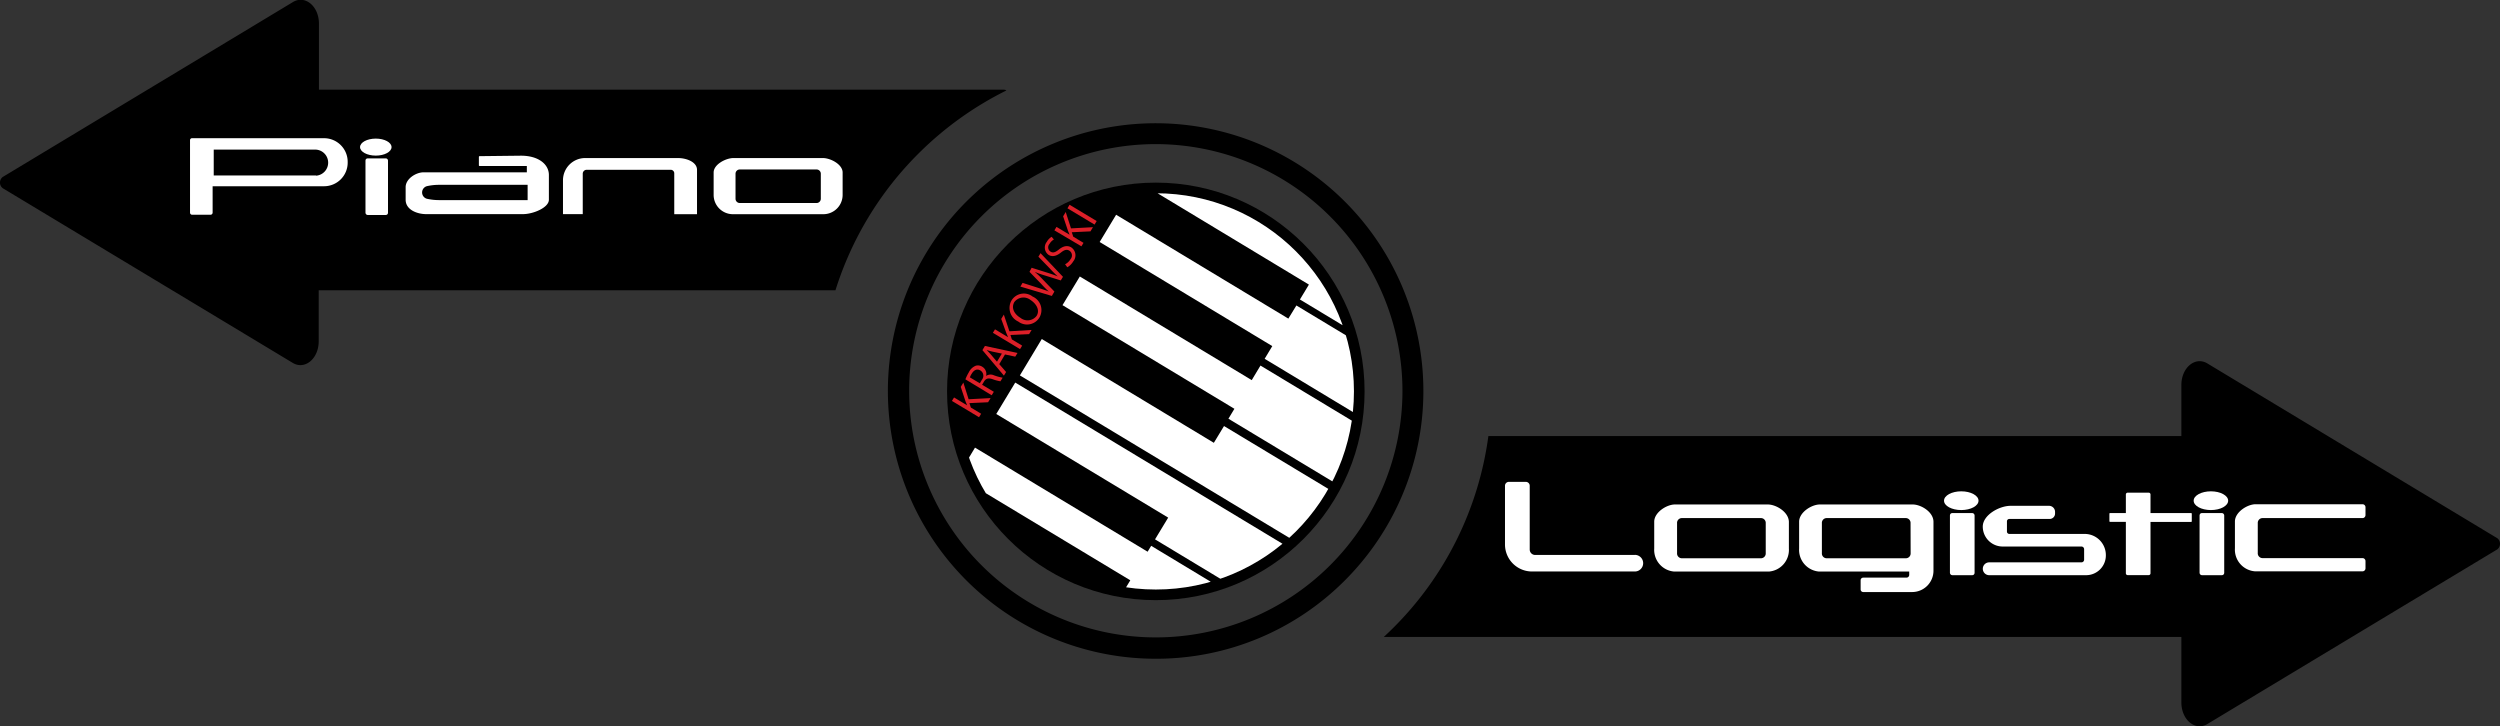 <svg xmlns="http://www.w3.org/2000/svg" xmlns:xlink="http://www.w3.org/1999/xlink" viewBox="0 0 317.46 92.24"><rect x="0" y="0" width="317.46" height="92.24" fill="#333333" stroke="none"/><defs><style>.cls-1{fill:none;}.cls-2{fill:#fff;}.cls-3{clip-path:url(#clip-path);}.cls-4{fill:#dc1f28;}</style><clipPath id="clip-path"><circle class="cls-1" cx="146.77" cy="49.7" r="25.16"/></clipPath></defs><title>logo</title><g id="Warstwa_3" data-name="Warstwa 3"><path d="M116.64,19.49a42.69,42.69,0,0,1,11.15-8,.48.48,0,0,0-.29-.1h-87V3c0-2.21-1.76-3.67-3.3-2.74L.35,22.47a.9.9,0,0,0,0,1.43L37.17,46.08c1.54.93,3.3-.53,3.3-2.74V36.86h65.62A42.41,42.41,0,0,1,116.64,19.49Z"/><path class="cls-2" d="M41.14,17.55l-16.76,0a.25.25,0,0,0-.25.25V27a.27.27,0,0,0,.27.27h2.36A.27.27,0,0,0,27,27V23.65H41.15a3,3,0,0,0,3-3.05h0A3,3,0,0,0,41.14,17.55Zm-1,4.73h-13V19h13a1.66,1.66,0,0,1,0,3.31Z"/><rect class="cls-2" x="46.41" y="20.11" width="2.86" height="7.19" rx="0.27" ry="0.27"/><ellipse class="cls-2" cx="47.72" cy="18.68" rx="2" ry="1.08"/><path class="cls-2" d="M66.16,19.77l-5.26.06a.09.09,0,0,0-.09.09l0,1.08a.09.09,0,0,0,.09.08h6v.8H53.8c-1,0-2.29.84-2.29,1.88v1.6c0,1.34,1.57,1.83,2.58,1.83H66.42c1.28,0,3.28-.82,3.28-1.83V22.22C69.7,20.87,68.39,19.77,66.16,19.77ZM67,24.33v1.08H55.74a7,7,0,0,1-1.53-.17.83.83,0,0,1,0-1.6,7,7,0,0,1,1.53-.17H67Z"/><path class="cls-2" d="M86.07,20.07H74.31a2.82,2.82,0,0,0-2.82,2.82v4.3H74V22.06a.5.5,0,0,1,.5-.5H85.17a.45.45,0,0,1,.45.45v5.19h2.89V21.56C88.51,20.62,87.27,20.07,86.07,20.07Z"/><path class="cls-2" d="M104.48,20.07H93.15c-1,0-2.53.82-2.53,1.83v2.85a2.45,2.45,0,0,0,2.45,2.45h11.5A2.45,2.45,0,0,0,107,24.74V21.9C107,20.89,105.49,20.07,104.48,20.07Zm-.25,5.17a.54.54,0,0,1-.54.54H93.94a.54.54,0,0,1-.54-.54V22.06a.54.54,0,0,1,.54-.54h9.75a.54.54,0,0,1,.54.54Z"/><path d="M317.11,68.34,280.3,46.15c-1.54-.93-3.3.53-3.3,2.74v6.48H189a42.29,42.29,0,0,1-12.1,24.38c-.39.39-.78.76-1.18,1.13H277v8.32c0,2.21,1.76,3.67,3.3,2.74l36.82-22.18A.9.9,0,0,0,317.11,68.34Z"/><rect class="cls-2" x="247.61" y="65.15" width="3.13" height="7.89" rx="0.29" ry="0.29"/><ellipse class="cls-2" cx="249.05" cy="63.58" rx="2.19" ry="1.19"/><rect class="cls-2" x="279.31" y="65.15" width="3.13" height="7.89" rx="0.29" ry="0.29"/><path class="cls-2" d="M278.23,65.15h-5.15V62.79a.23.23,0,0,0-.23-.23h-2.67a.23.23,0,0,0-.23.23v2.36h-2a.09.09,0,0,0-.09.09v.94a.09.09,0,0,0,.09.09h2v6.53a.23.23,0,0,0,.23.23h2.67a.23.23,0,0,0,.23-.23V66.28h5.15a.09.09,0,0,0,.09-.09v-.94A.09.09,0,0,0,278.23,65.15Z"/><ellipse class="cls-2" cx="280.75" cy="63.58" rx="2.19" ry="1.19"/><path class="cls-2" d="M224.48,64.06H212.69c-1.05,0-2.63,1-2.63,2.19v3.4a2.76,2.76,0,0,0,2.55,2.93h12a2.76,2.76,0,0,0,2.55-2.93v-3.4C227.12,65,225.53,64.06,224.48,64.06Zm-.26,6.18a.61.61,0,0,1-.56.65H213.52a.61.61,0,0,1-.56-.65v-3.8a.61.61,0,0,1,.56-.65h10.14a.61.61,0,0,1,.56.65Z"/><path class="cls-2" d="M242.88,64.06H231.09c-1.05,0-2.63,1-2.63,2.19v3.4A2.76,2.76,0,0,0,231,72.58h11.44V73a.35.35,0,0,1-.35.35h-5.49a.33.33,0,0,0-.33.33v1.17a.33.33,0,0,0,.33.33h6.21a2.71,2.71,0,0,0,2.71-2.71V66.25C245.51,65,243.93,64.06,242.88,64.06Zm-.26,6.18a.61.61,0,0,1-.56.65H231.91a.61.61,0,0,1-.56-.65v-3.8a.61.61,0,0,1,.56-.65h10.14a.61.61,0,0,1,.56.65Z"/><path class="cls-2" d="M207.62,70.47H194.94a.69.69,0,0,1-.69-.69v-8.1a.49.49,0,0,0-.49-.49h-2.16a.49.49,0,0,0-.49.49v7.46a3.43,3.43,0,0,0,3.43,3.43h13.06a1.05,1.05,0,0,0,0-2.11Z"/><path class="cls-2" d="M287.26,65.79H300a.38.38,0,0,0,.38-.38v-1a.38.38,0,0,0-.38-.38H286.43c-1.05,0-2.63,1-2.63,2.19v3.4a2.76,2.76,0,0,0,2.55,2.93H300a.38.38,0,0,0,.38-.38v-.92a.38.38,0,0,0-.38-.38H287.26a.61.61,0,0,1-.56-.65v-3.8A.61.61,0,0,1,287.26,65.79Z"/><path class="cls-2" d="M264.72,67.8h-9.57a.3.3,0,0,1-.3-.3V66.2a.3.3,0,0,1,.3-.3h5.12a.69.69,0,0,0,.69-.69V65a.77.77,0,0,0-.77-.77h-4.87c-1.46,0-3.54,1.18-3.54,2.64a2.53,2.53,0,0,0,2.53,2.53h10a.34.34,0,0,1,.34.34v1.33a.34.34,0,0,1-.34.34H252.6a.81.81,0,0,0,0,1.63H264.9a2.51,2.51,0,0,0,2.51-2.51v0A2.69,2.69,0,0,0,264.72,67.8Z"/><path d="M146.77,83.65a34,34,0,1,1,24.06-10A33.8,33.8,0,0,1,146.77,83.65Zm0-65.35a31.32,31.32,0,1,0,31.32,31.32A31.36,31.36,0,0,0,146.77,18.3Z"/><circle cx="146.77" cy="49.7" r="26.51"/><g class="cls-3"><polygon class="cls-2" points="128.92 48.58 126.51 52.57 148.34 65.73 146.67 68.49 162.22 77.87 166.29 71.12 128.92 48.58"/><polygon class="cls-2" points="147.25 18.08 144.32 22.93 166.21 36.14 165.07 38.03 180.55 47.37 184.62 40.62 147.25 18.08"/><polygon class="cls-2" points="164.62 38.79 163.6 40.46 141.73 27.27 139.64 30.73 161.56 43.95 160.59 45.56 176.04 54.88 180.11 48.13 164.62 38.79"/><polygon class="cls-2" points="160.06 46.42 158.95 48.27 137.12 35.11 134.92 38.75 156.75 51.91 155.99 53.17 171.53 62.54 175.6 55.79 160.06 46.42"/><polygon class="cls-2" points="155.43 54.1 154.14 56.23 132.29 43.05 129.51 47.67 166.88 70.2 170.95 63.45 155.43 54.1"/><polygon class="cls-2" points="146.18 69.31 145.73 70.06 123.81 56.84 121.62 60.48 143.53 73.69 142.1 76.05 157.56 85.38 161.63 78.63 146.18 69.31"/></g><path class="cls-4" d="M120.88,50.91l.27-.44,1.66,1v0c-.08-.17-.14-.34-.2-.49L122,49.13l.33-.55L123,50.7l2.79-.15-.32.53-2.37.11.18.56,1.31.79-.27.44Z"/><path class="cls-4" d="M122.59,48.17a6,6,0,0,1,.44-.9,1.66,1.66,0,0,1,.88-.83,1,1,0,0,1,.82.13,1.06,1.06,0,0,1,.49,1.17h0a1,1,0,0,1,1-.08,6.35,6.35,0,0,0,1.1.3l-.28.46a5.07,5.07,0,0,1-1-.27c-.54-.18-.83-.1-1.08.29l-.25.42,1.49.89-.27.44Zm1.83.5.27-.45a.79.79,0,0,0-.19-1.17c-.44-.27-.83-.06-1.11.41a2.25,2.25,0,0,0-.23.46Z"/><path class="cls-4" d="M126.89,46.24l.87,1-.28.46-2.73-3.24.32-.53,4.14.89-.29.47-1.3-.28Zm.33-1.34-1.2-.25c-.27-.06-.5-.13-.73-.2h0c.17.17.35.35.52.55l.79.93Z"/><path class="cls-4" d="M126.08,42.26l.27-.44,1.66,1v0c-.08-.17-.14-.34-.21-.49l-.66-1.83.33-.55.71,2.12L131,41.9l-.32.53-2.37.11.18.56,1.31.79-.27.44Z"/><path class="cls-4" d="M131.13,37.66a1.88,1.88,0,0,1,.85,2.68,1.84,1.84,0,0,1-2.68.49,1.9,1.9,0,0,1-.85-2.68A1.83,1.83,0,0,1,131.13,37.66Zm-1.55,2.7a1.44,1.44,0,0,0,2.06-.26c.42-.7,0-1.49-.77-2a1.45,1.45,0,0,0-2.06.25C128.36,39.13,128.83,39.91,129.58,40.36Z"/><path class="cls-4" d="M133.57,37.58l-4-1.19.28-.47,2,.64c.49.16,1,.32,1.34.46h0c-.31-.26-.65-.61-1-1l-1.46-1.5L131,34l2,.63c.47.15.93.3,1.32.47h0c-.33-.3-.66-.62-1-1l-1.46-1.5.27-.45,2.85,3-.28.46-2.05-.64a11.88,11.88,0,0,1-1.26-.45h0a11.1,11.1,0,0,1,1,.94l1.5,1.56Z"/><path class="cls-4" d="M135.25,33.56a1.76,1.76,0,0,0,.7-.66.72.72,0,0,0-.16-1.07c-.32-.19-.62-.12-1.07.24s-1,.61-1.53.32a1.15,1.15,0,0,1-.27-1.67,1.79,1.79,0,0,1,.62-.65l.29.34a1.47,1.47,0,0,0-.55.55.65.65,0,0,0,.13,1c.32.19.61.08,1.07-.29s1-.57,1.53-.27a1.21,1.21,0,0,1,.27,1.8,2.07,2.07,0,0,1-.75.74Z"/><path class="cls-4" d="M133.89,29.25l.27-.44,1.66,1v0c-.08-.17-.14-.34-.2-.49L135,27.47l.33-.55L136,29l2.79-.15-.32.53-2.37.11.18.56,1.31.79-.27.44Z"/><path class="cls-4" d="M135.82,26l3.44,2.07-.27.45-3.44-2.07Z"/></g></svg>